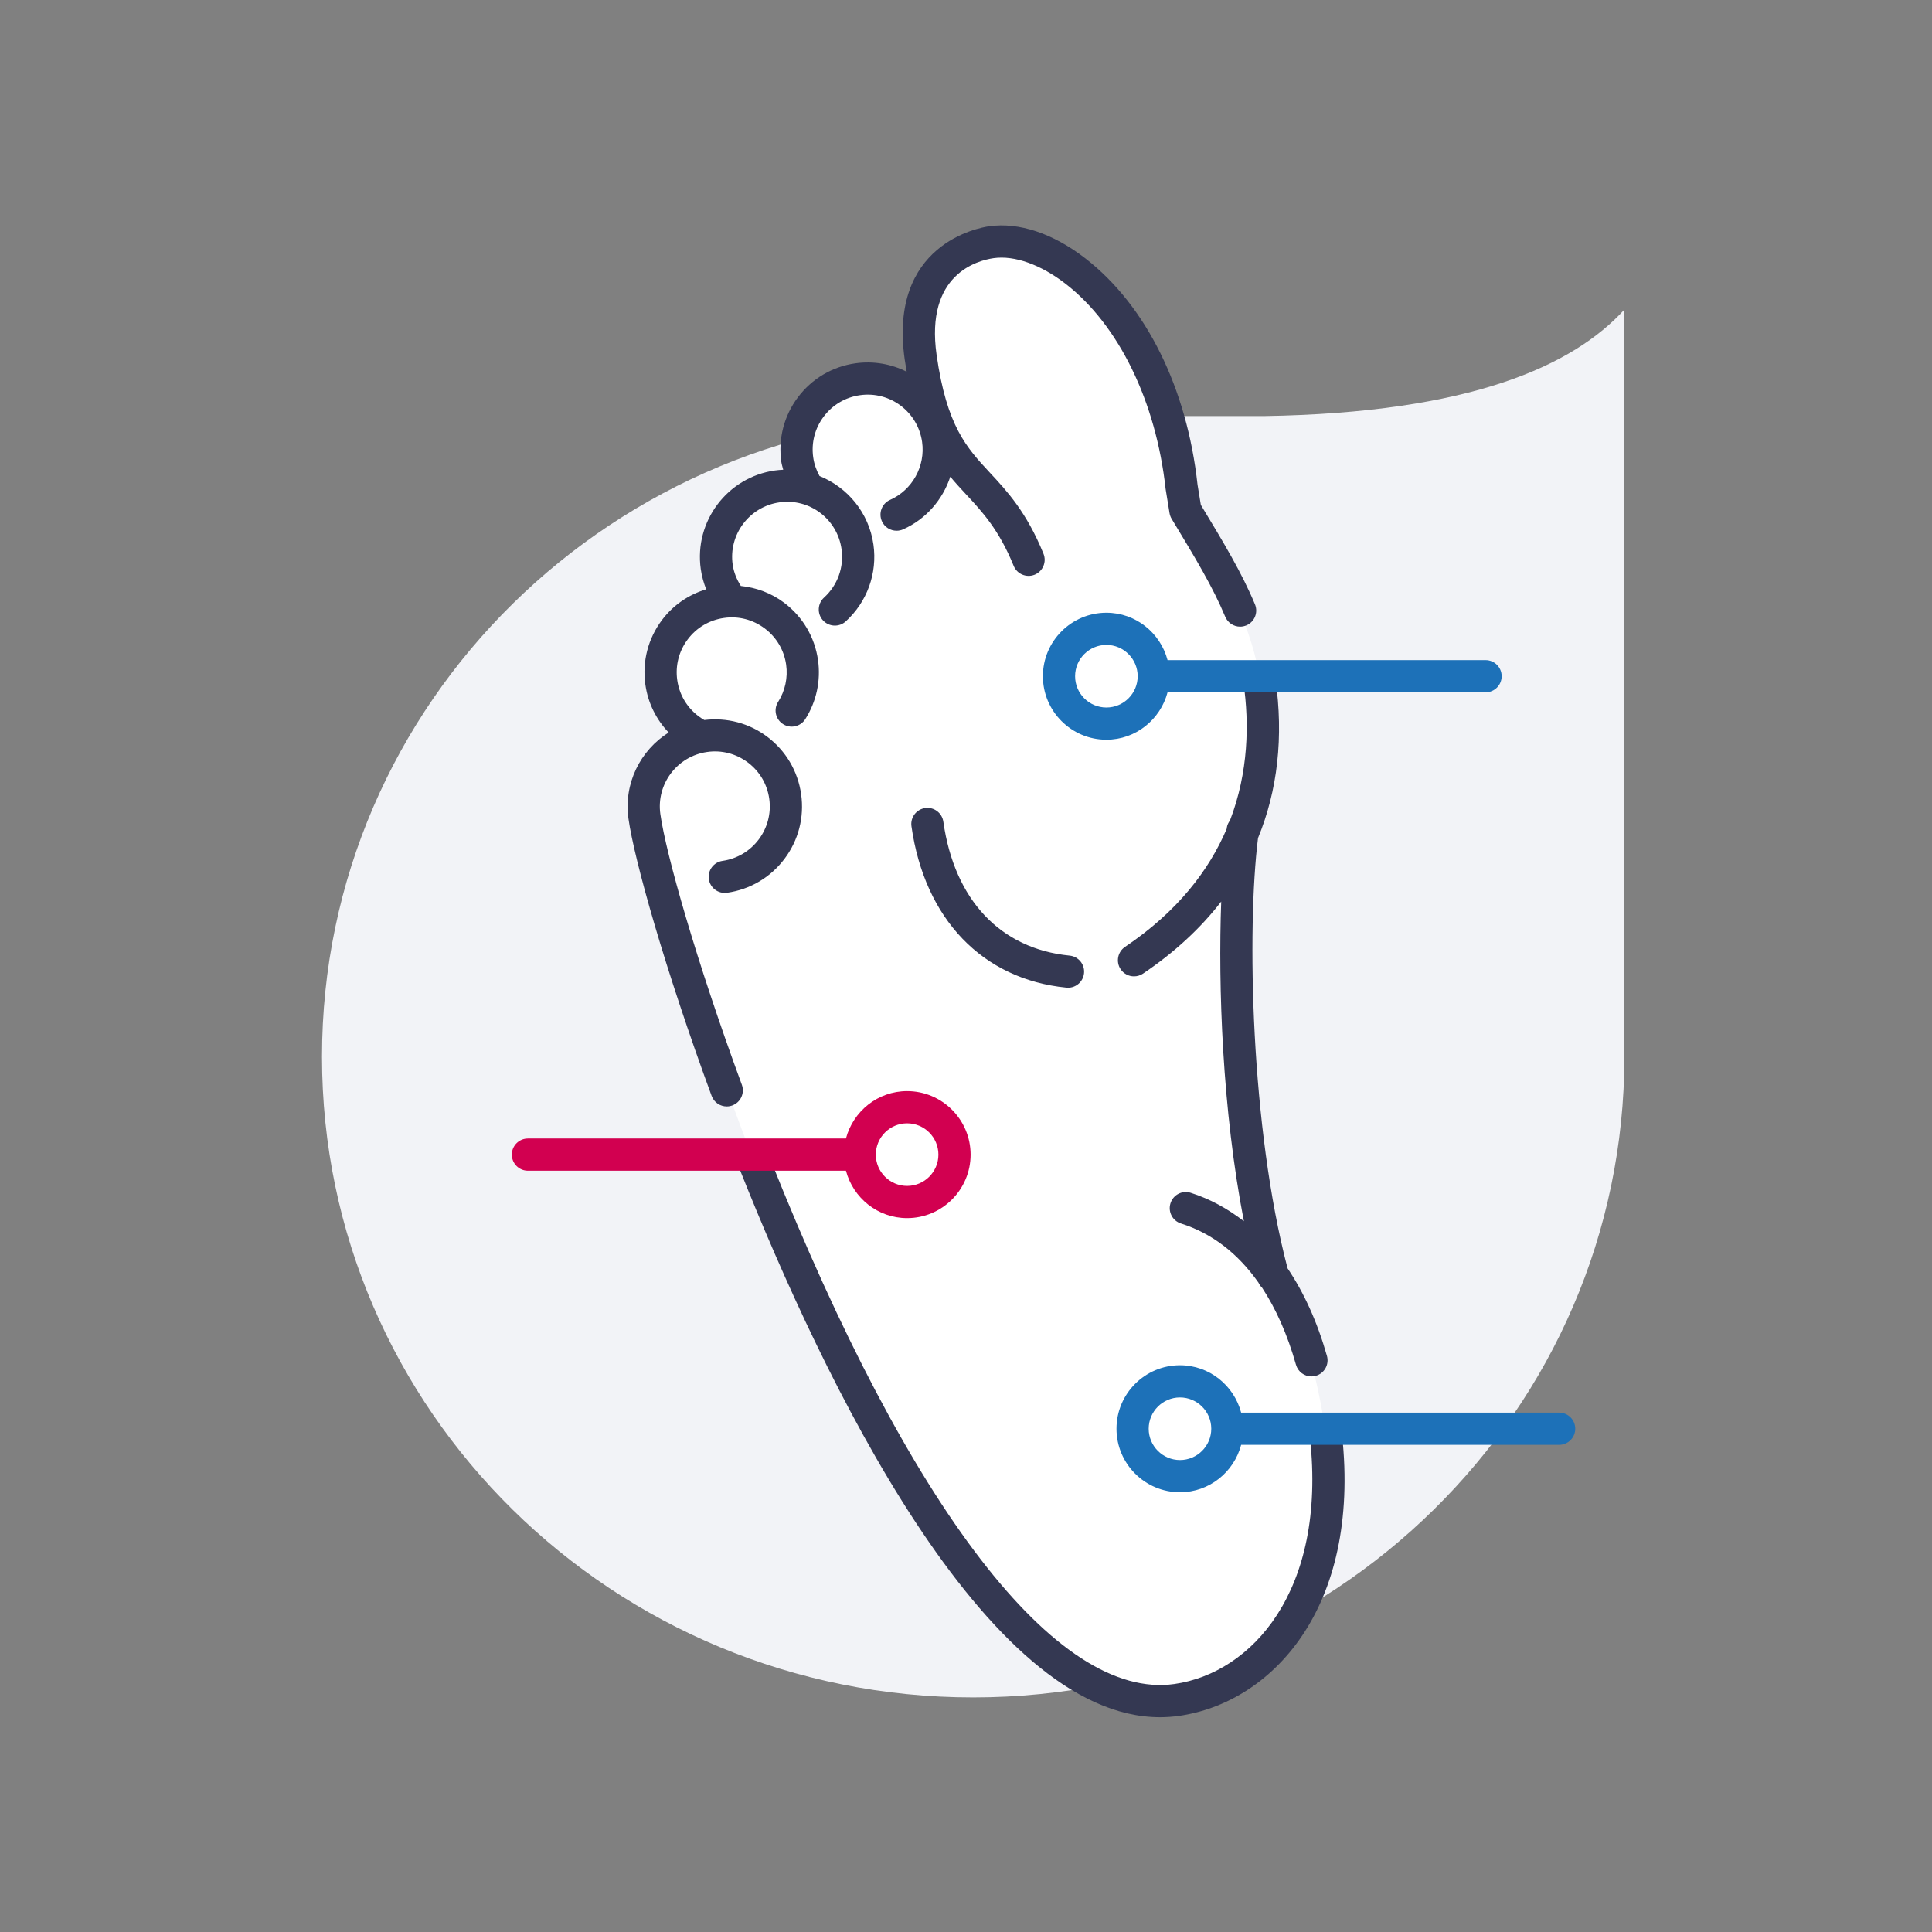 <?xml version="1.0" encoding="UTF-8"?>
<svg width="120px" height="120px" viewBox="0 0 120 120" version="1.1" xmlns="http://www.w3.org/2000/svg" xmlns:xlink="http://www.w3.org/1999/xlink">
    <rect x="0" y="0" width="120" height="120" fill="#808080" stroke="none"/>
    <title>02.Icons/Illustrative/01. Profils/Pedicure-Podologue</title>
    <g id="02.Icons/Illustrative/01.-Profils/Pedicure-Podologue" stroke="none" stroke-width="1" fill="none" fill-rule="evenodd">
        <path d="M60.445,105.428 L60.447,105.428 C82.785,105.428 100.893,87.613 100.893,65.636 L100.893,20.728 L100.893,19.23 C97.731,22.694 91.381,25.644 78.492,25.844 L60.445,25.844 C38.107,25.844 20,43.659 20,65.636 C20,87.613 38.107,105.428 60.445,105.428" id="Fill-1" fill="#F2F3F7"></path>
        <path d="M46.638,71.628 L47.048,72.586 C51.015,82.518 61.394,105.619 72.053,105.619 C72.396,105.619 72.743,105.595 73.082,105.547 C78.301,104.806 83.42,99.382 82.324,89.222 L82.212,88.187 L82.217,88.186 C81.274,82.578 79.889,80.514 79.125,79.374 L79.012,79.206 L78.961,79.01 C76.654,70.206 76.4,57.638 77.104,51.95 L77.124,51.79 L77.185,51.642 C78.326,48.859 78.667,45.743 78.2,42.378 L78.042,41.244 L78.075,41.238 C77.287,37.759 75.399,34.678 74.108,32.57 L73.713,31.922 L73.593,31.724 L73.555,31.495 L73.357,30.282 L73.352,30.25 L73.348,30.218 C72.721,24.493 70.33,19.631 66.788,16.879 C65.262,15.693 63.636,15.039 62.209,15.039 C61.995,15.039 61.783,15.054 61.579,15.083 C61.041,15.159 56.346,16.007 57.221,22.173 C57.236,22.281 57.253,22.383 57.27,22.485 L57.296,22.644 L57.642,24.812 L55.63,23.932 C55.056,23.681 54.461,23.554 53.863,23.554 C53.668,23.554 53.471,23.568 53.277,23.595 C50.887,23.934 49.219,26.154 49.558,28.543 L49.57,28.583 C49.591,28.657 49.611,28.732 49.627,28.808 L49.9,30.138 L48.546,30.245 C48.466,30.252 48.387,30.253 48.307,30.253 L48.249,30.254 C47.119,30.415 46.095,31.02 45.392,31.956 C44.689,32.892 44.392,34.044 44.555,35.199 C44.595,35.475 44.669,35.763 44.784,36.079 L45.203,37.231 L44.042,37.625 C42.05,38.301 40.819,40.3 41.113,42.378 C41.236,43.239 41.606,44.035 42.185,44.679 L43.106,45.703 L41.965,46.475 C40.558,47.428 39.83,49.048 40.064,50.703 C40.384,52.958 43.559,63.755 46.638,71.628" id="Fill-4" fill="#FFFFFF"></path>
        <path d="M46.078,67.377 C43.218,59.606 41.366,53.039 41.016,50.568 C40.752,48.704 42.054,46.972 43.918,46.707 C44.821,46.576 45.721,46.811 46.45,47.358 C47.18,47.906 47.651,48.705 47.779,49.609 C48.044,51.474 46.742,53.206 44.877,53.471 C44.33,53.549 43.95,54.055 44.027,54.602 C44.105,55.148 44.606,55.526 45.158,55.451 C46.591,55.248 47.858,54.499 48.727,53.343 C49.597,52.187 49.963,50.761 49.76,49.329 C49.557,47.897 48.808,46.628 47.651,45.759 C46.526,44.913 45.143,44.553 43.746,44.722 C42.827,44.193 42.214,43.293 42.065,42.243 C41.937,41.34 42.168,40.44 42.717,39.711 C43.265,38.981 44.063,38.51 44.968,38.382 C45.869,38.251 46.768,38.484 47.499,39.033 C48.228,39.581 48.701,40.381 48.829,41.283 C48.943,42.089 48.766,42.91 48.33,43.597 C48.033,44.063 48.171,44.681 48.638,44.977 C49.102,45.273 49.722,45.135 50.017,44.669 C50.709,43.582 50.99,42.28 50.809,41.003 C50.606,39.57 49.857,38.303 48.701,37.434 C47.906,36.836 46.979,36.496 46.015,36.395 C45.759,35.99 45.576,35.549 45.507,35.064 C45.243,33.2 46.545,31.468 48.408,31.203 C50.29,30.93 52.007,32.241 52.27,34.106 C52.43,35.228 52.023,36.354 51.182,37.117 C50.774,37.489 50.744,38.122 51.115,38.53 C51.313,38.747 51.584,38.857 51.855,38.857 C52.096,38.857 52.337,38.772 52.528,38.598 C53.859,37.387 54.503,35.603 54.251,33.824 C53.97,31.842 52.639,30.266 50.902,29.566 C50.706,29.207 50.568,28.82 50.51,28.408 C50.382,27.505 50.612,26.606 51.161,25.877 C51.709,25.148 52.509,24.675 53.412,24.547 C55.285,24.278 57.01,25.585 57.273,27.449 C57.486,28.953 56.668,30.434 55.282,31.05 C54.777,31.274 54.551,31.865 54.774,32.37 C54.94,32.743 55.306,32.964 55.689,32.964 C55.825,32.964 55.963,32.937 56.095,32.878 C57.519,32.244 58.556,31.032 59.025,29.61 C59.346,29.995 59.676,30.353 60.012,30.714 C61.014,31.791 62.05,32.905 62.96,35.146 C63.169,35.658 63.754,35.902 64.263,35.696 C64.774,35.488 65.021,34.904 64.813,34.394 C63.765,31.813 62.549,30.505 61.476,29.352 C60.041,27.808 58.802,26.475 58.173,22.039 C57.463,17.036 60.704,16.179 61.714,16.035 C63.018,15.851 64.65,16.436 66.198,17.637 C69.487,20.192 71.803,24.935 72.399,30.375 L72.642,31.871 C72.663,31.998 72.708,32.119 72.774,32.229 L72.849,32.352 C74.236,34.647 75.332,36.458 76.102,38.307 C76.263,38.69 76.634,38.922 77.025,38.922 C77.154,38.922 77.284,38.898 77.41,38.845 C77.92,38.633 78.161,38.047 77.948,37.537 C77.125,35.563 76.004,33.705 74.586,31.359 L74.381,30.106 C73.724,24.102 71.188,18.981 67.425,16.058 C65.421,14.502 63.289,13.789 61.432,14.055 C60.789,14.147 55.177,15.156 56.192,22.32 C56.23,22.587 56.271,22.84 56.314,23.088 C55.364,22.612 54.265,22.407 53.131,22.566 C51.698,22.77 50.431,23.519 49.561,24.675 C48.692,25.832 48.326,27.257 48.529,28.689 C48.553,28.857 48.609,29.014 48.647,29.177 C48.475,29.184 48.302,29.198 48.128,29.223 C45.172,29.643 43.108,32.389 43.526,35.346 C43.588,35.777 43.702,36.199 43.864,36.601 C42.774,36.933 41.814,37.582 41.117,38.51 C40.248,39.666 39.882,41.092 40.085,42.524 C40.247,43.666 40.76,44.692 41.532,45.498 C39.774,46.599 38.726,48.665 39.035,50.85 C39.4,53.424 41.293,60.165 44.201,68.068 C44.349,68.473 44.732,68.723 45.14,68.723 C45.255,68.723 45.371,68.703 45.485,68.661 C46.003,68.471 46.268,67.896 46.078,67.377 M83.355,89.096 C83.296,88.546 82.796,88.152 82.254,88.209 C81.704,88.269 81.307,88.762 81.367,89.311 C82.401,98.845 77.727,103.917 72.947,104.596 C65.65,105.635 56.505,93.753 47.849,72.006 C47.646,71.492 47.066,71.241 46.551,71.447 C46.038,71.651 45.787,72.232 45.992,72.746 C51.111,85.608 61.155,106.659 72.05,106.659 C72.441,106.659 72.835,106.632 73.228,106.576 C78.932,105.767 84.533,99.951 83.355,89.096 M58.593,51.04 C58.515,50.493 58.012,50.111 57.462,50.19 C56.915,50.269 56.535,50.774 56.612,51.321 C57.43,57.084 61.028,60.831 66.238,61.344 C66.271,61.347 66.305,61.349 66.337,61.349 C66.846,61.349 67.28,60.963 67.331,60.446 C67.385,59.897 66.983,59.407 66.433,59.354 C62.14,58.931 59.282,55.901 58.593,51.04 M78.091,41.32 C78.635,41.237 79.143,41.623 79.222,42.17 C79.734,45.781 79.354,49.096 78.138,52.053 C77.435,57.691 77.682,70.056 79.973,78.777 C80.992,80.291 81.82,82.105 82.419,84.22 C82.569,84.751 82.261,85.304 81.729,85.454 C81.639,85.481 81.547,85.492 81.456,85.492 C81.02,85.492 80.62,85.205 80.495,84.765 C79.961,82.88 79.252,81.291 78.388,79.977 C78.294,79.89 78.221,79.786 78.166,79.666 C76.888,77.851 75.287,76.607 73.351,75.993 C72.825,75.826 72.534,75.264 72.701,74.737 C72.867,74.212 73.428,73.917 73.957,74.087 C75.164,74.47 76.259,75.078 77.26,75.852 C75.917,68.931 75.657,61.268 75.851,55.999 C74.567,57.658 72.949,59.157 70.994,60.473 C70.822,60.588 70.629,60.643 70.436,60.643 C70.115,60.643 69.799,60.488 69.605,60.201 C69.298,59.742 69.419,59.121 69.877,58.813 C73.147,56.612 75.093,54.056 76.193,51.478 C76.196,51.456 76.198,51.429 76.201,51.407 C76.225,51.235 76.302,51.089 76.398,50.958 C77.551,47.945 77.593,44.933 77.241,42.451 C77.164,41.904 77.544,41.398 78.091,41.32" id="Fill-6" fill="#343852"></path>
        <path d="M68.72,43.945 C67.648,43.945 66.776,43.073 66.776,42.001 C66.776,40.929 67.648,40.057 68.72,40.057 C69.791,40.057 70.663,40.929 70.663,42.001 C70.663,43.073 69.791,43.945 68.72,43.945 M92.271,41.001 L72.519,41.001 C72.073,39.312 70.547,38.057 68.72,38.057 C66.545,38.057 64.776,39.826 64.776,42.001 C64.776,44.175 66.545,45.945 68.72,45.945 C70.547,45.945 72.073,44.69 72.519,43.001 L92.271,43.001 C92.824,43.001 93.271,42.553 93.271,42.001 C93.271,41.448 92.824,41.001 92.271,41.001" id="Fill-8" fill="#1D71B8"></path>
        <path d="M73.29,90.686 C72.219,90.686 71.347,89.814 71.347,88.742 C71.347,87.67 72.219,86.798 73.29,86.798 C74.362,86.798 75.234,87.67 75.234,88.742 C75.234,89.814 74.362,90.686 73.29,90.686 M96.841,87.742 L77.09,87.742 C76.644,86.053 75.117,84.798 73.29,84.798 C71.115,84.798 69.347,86.567 69.347,88.742 C69.347,90.916 71.115,92.686 73.29,92.686 C75.117,92.686 76.644,91.431 77.09,89.742 L96.841,89.742 C97.394,89.742 97.841,89.294 97.841,88.742 C97.841,88.189 97.394,87.742 96.841,87.742" id="Fill-10" fill="#1D71B8"></path>
        <path d="M56.343,73.659 C55.271,73.659 54.399,72.787 54.399,71.715 C54.399,70.643 55.271,69.771 56.343,69.771 C57.414,69.771 58.286,70.643 58.286,71.715 C58.286,72.787 57.414,73.659 56.343,73.659 M56.343,67.771 C54.516,67.771 52.989,69.026 52.543,70.715 L32.791,70.715 C32.239,70.715 31.791,71.162 31.791,71.715 C31.791,72.267 32.239,72.715 32.791,72.715 L52.543,72.715 C52.989,74.404 54.516,75.659 56.343,75.659 C58.518,75.659 60.286,73.889 60.286,71.715 C60.286,69.54 58.518,67.771 56.343,67.771" id="Fill-12" fill="#D20050"></path>
    </g>
</svg>